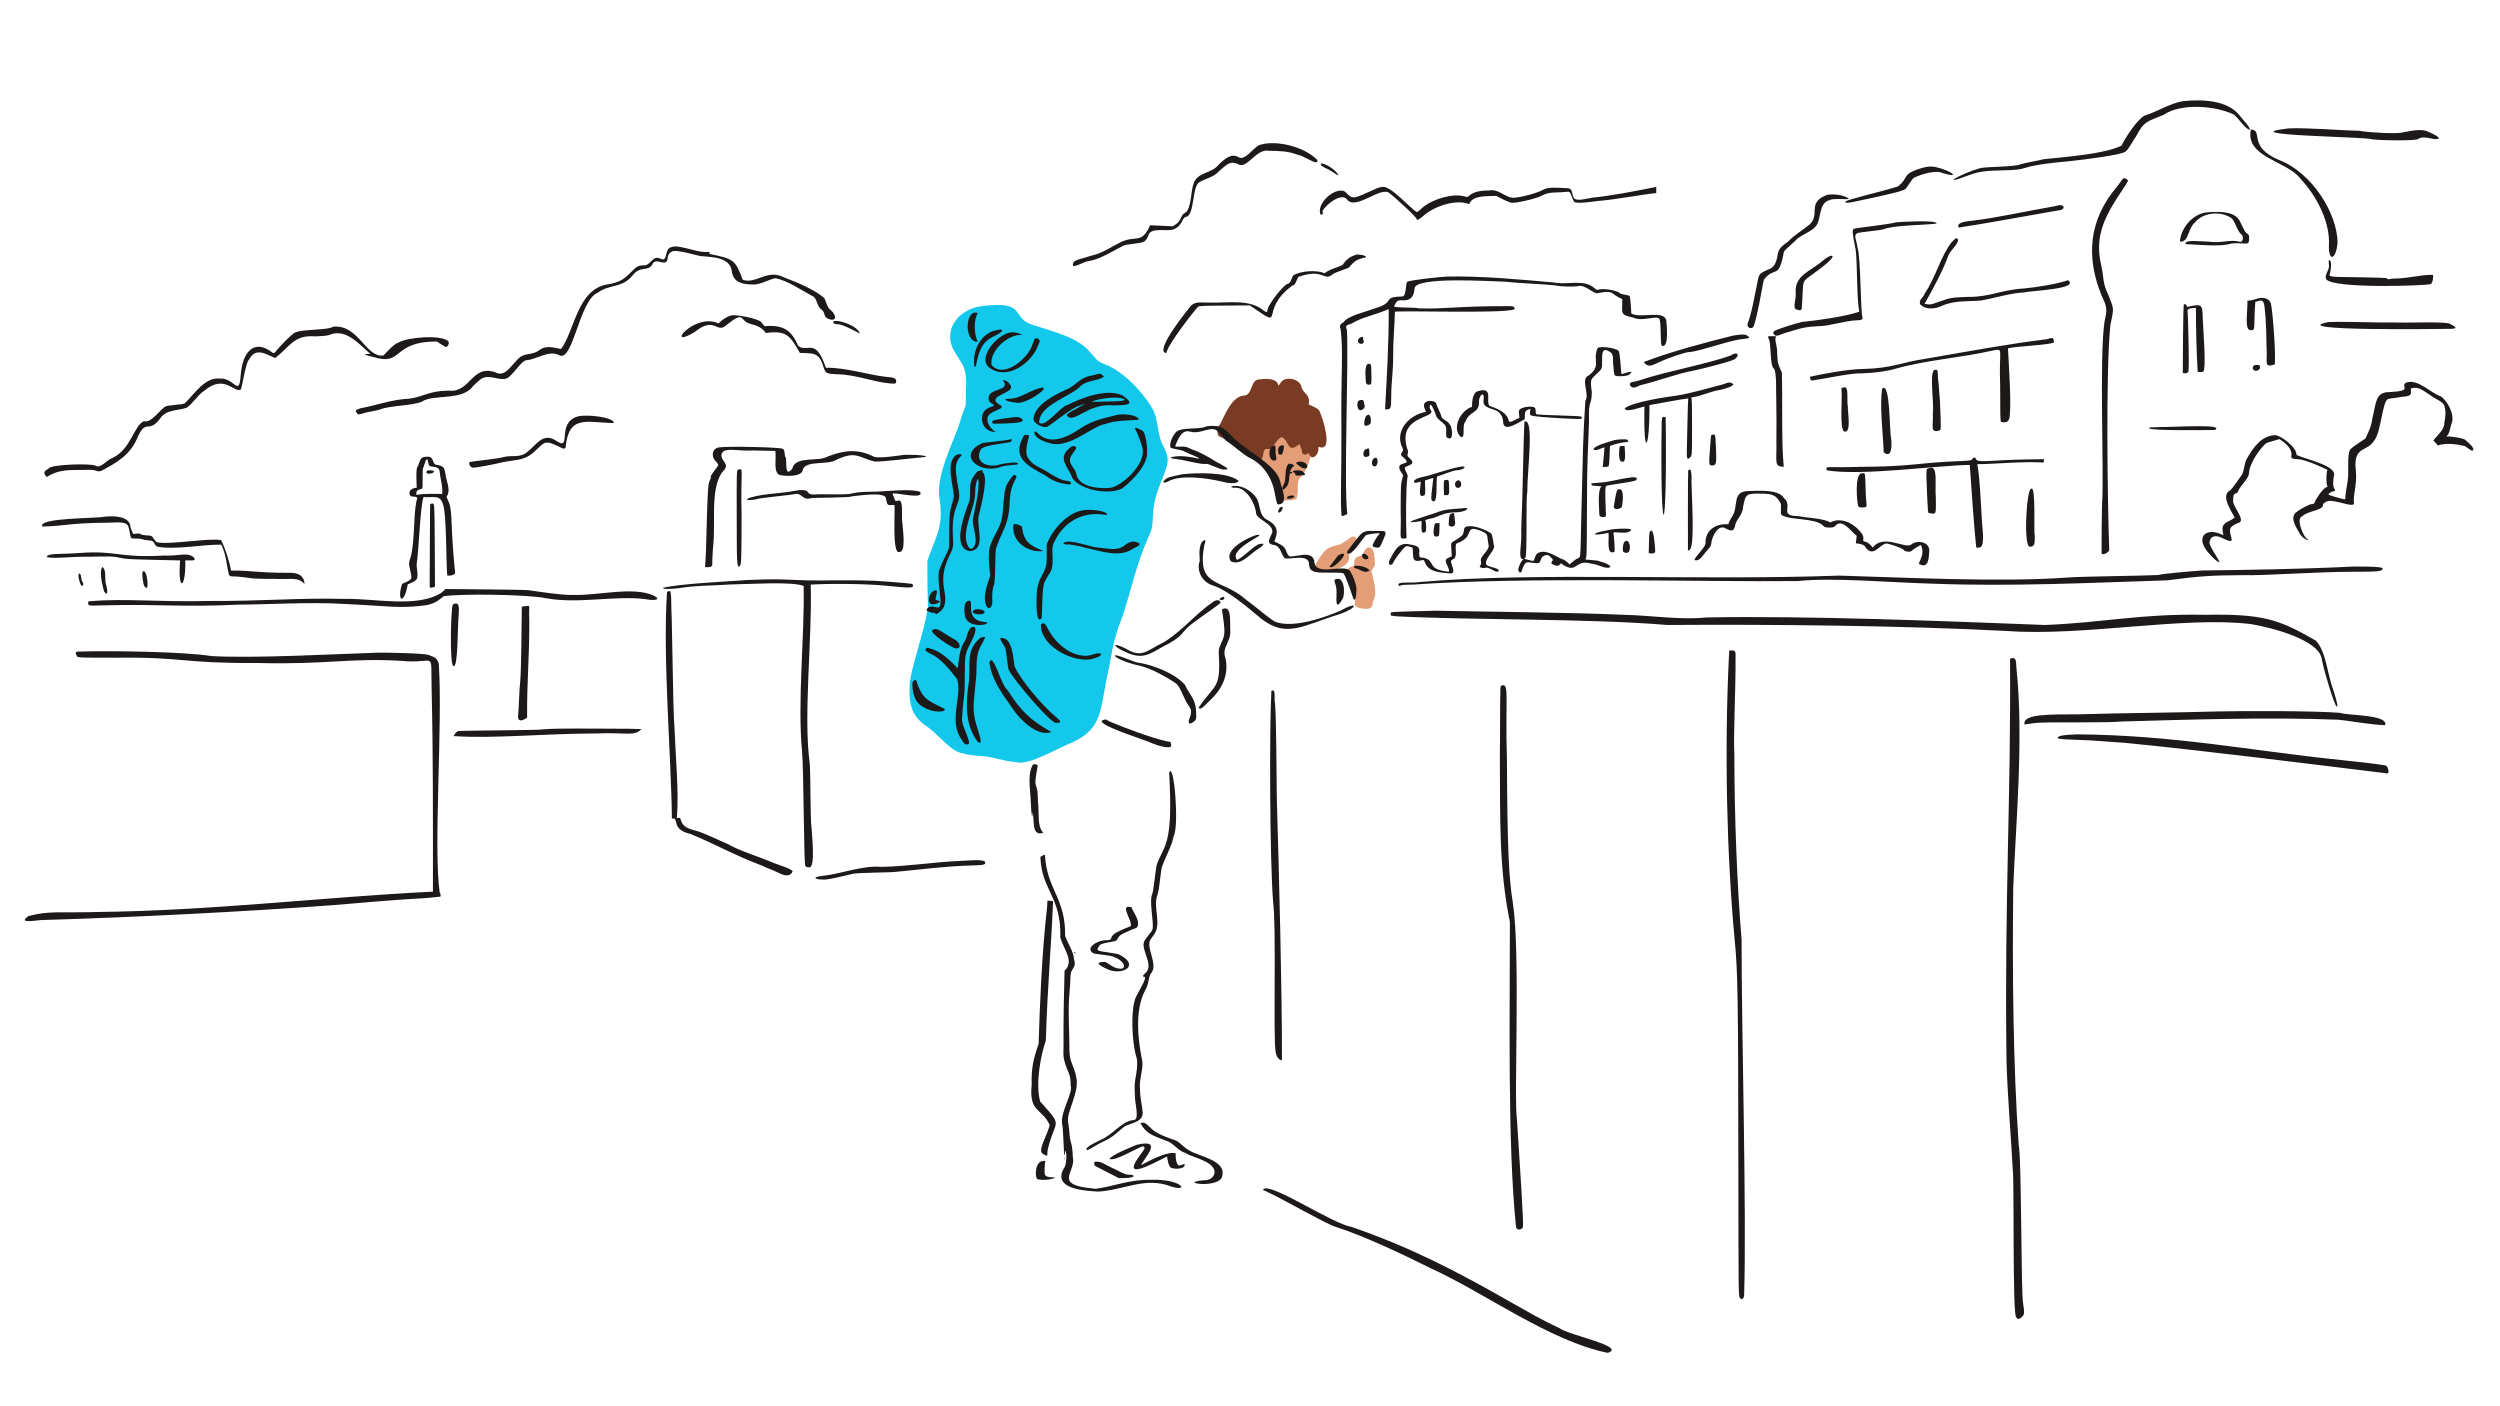 <svg fill="none" height="954" viewBox="0 0 1696 954" width="1696" xmlns="http://www.w3.org/2000/svg"><g clip-rule="evenodd" fill-rule="evenodd"><path d="m665.8 207.701c-16 2.1-26.8 16.8-18.2 30.9 5.6 9.6 8.6 10.5 7.7 26.6l-.2 10c-1.1 2.9-3.2 7.9-3.6 10.4-5.1 15.7-16.9 37-14.1 53 3 18.6-2.9 26.1-8.3 41.9 0 10.1.1 21.7.4 31.7-3 18.2-9.8 35.3-12.2 49.8-.9 12.7-.7 23.1 12 31.2 6.7 4.8 13.2 13.2 19.9 16.6 2.8 1.4 8.9 2.6 15 3 7.6 0 16.5 3.7 25.3 4.2 7.9 2.8 29.3-10.1 38.1-13.4 21.5-10 18.3-22.8 24.9-51.4 3-17 4.3-21.9 9.2-34.7 6-17.8 8.3-32.6 18.3-55.3 1.7-4 1.7-4.4 2.1-11.7.5-12.4 3.6-18.4 8.1-30.1 2.5-6.8 2.9-9.9-.6-17-4.4-7.2-3.6-16.6-6.7-24.1-6.4-12.4-20.6-27.3-33-32-6.4-2.5-5.8-3.5-10.4-8.4-8.3-10.2-25.2-13.9-37.9-18.2-16.9-4.5-3.5-17.2-35.8-13z" fill="#14c8eb"/><path d="m865.5 297.4c-7.1 7.2-6.3 2.8-12.4 6.8-8.1 7.3 13.4 16.6 14.7 29.8 1 4.7.7 5.8 6.7 5.4 5.1-.5 5-.4 5.6-3.2 1-4.5-.8-9.9 2.4-12.6 4.5-4.2 10.9-22.3 4.3-23.8-1.8-.6-2.7-.4-7.7 1.2-6.5 3.1-2.6-6.1-13.6-3.6zm49.5 68.1c-8.4 6.7-8.5 2.8-15.3 7.3-4.7 5-14.6 18.4.4 15 7.8-1.7 17-4.1 14.9-12.1-1.5-1.3 5-4.7 5-6.1 1.5-4.8-1.3-7.4-5-4.1zm11.7 6.7c-.8.6-1.3 1.6-1.5 2.8-.1 3-4.3 1.3-5.9 4.2-1.2 1.1.1 5.1-2 5.1-9.9 2.7 4.9 11.4 2 21.5-.3 4.9-.3 4.9.9 5.8 1.3 1 6.3 1.8 8.3 1.3 3.4-.8 2.1-3.6 3.6-6.2 2.2-5.1-.2-12.3-1.3-17.6-.7-1.5-.7-1.6.7-3.6 1.6-2.2 1.5-1.5.8-9-.3-3.8-2.8-6.5-5.6-4.3z" fill="#e39d77"/><path d="m854.2 257.4c-5.8 0-4.6 10.8-10.1 10.9-8.6.6-12.9 13-16.6 19.9-2.2 1.3-1.8 5.6-1 7.3.3.4 1.8 1.2 3.2 1.7 7 2.2 10.6 9.6 17.4 11.9.8.2 1.5.7 1.7 1.2.9 2 6.4 1.6 6.6 1.4 2.4-1.3.7-7.9 4.4-7.1 3.7 1.3 6.7-8.3 9.9-7.8 4.5 1.5 3.8 10.4 10.2 5.6 1.7-1.2 1.9-1.3 1.9-.6.1 1.3 1.5 2.5 1.4 4.1-.2 2.4 2.2 3.2 3.9 1.8.6-.6.7-.5 1 .5 2 4.6 6.5.4 6.3-3.7 0-1.5.1-1.6 1-1.1 9.2 2.5 1.9-20.1-.3-24.6-.5-1.6-5.2-3.5-7.2-4.4.9-7.2-3-6.5-4.9-11.4-.5-6.1-11.7-8.6-14.6-2.8-2.9 4.9 2.8-5.1-14.2-2.8z" fill="#7a3b24"/><g fill="#1e1919"><path d="m659.6 212.7c-5.3 4.3-3.8 19.8 3.7 19.1-2.5-5.1-3-14.5.1-19.5-1.3-.3-2.8-.5-3.8.4zm13.7 12c-9.3 3.7-13.7 14.7-12.3 23.8 1.4 1.2 1.1-1.6 1.9-4.3 2-8.3 4.3-12.4 10.8-15.8 7.4-3.3 9.2-6.6-.4-3.7zm7.6 2.5c-7.9 4.1-18.9 18.3-7.5 23.6 11.3 5.9 25-4.1 30-14.4 1.1-3.3 3.4-5.4.6-6.7-2.6-.9-2.1.7-3.5 3.7-2.5 9.3-19.5 24-27.8 14.2-1.6-9.7 11.6-21.3 20.9-20.4-4.1-2.1-8.2-2.6-12.7 0zm59.7 27.6c-7.3 1-9.9 5.7-15.7 8.8-9.6 4.2-22.8 10.9-23.8 20.4 0 3.5 6.3 6.4 9.3 5.6 5-3.1 16.6-13 21.8-14.3 5.1-2 4.9-1.7-.7 1.2-4.3 2.3-6.1 3.2-8 5 4.7 7.2 13.9-8.3 32-6.5 10.3-.1 14.9-.6 5.9-6.8-10.9-4.9-27.8 1.8-37.6 6.7-3.2.3-13 12.7-17 12.4-1.9-.1-1.9-.2-1.8-1.7 1.2-10.7 19-15.8 27.3-22.8 4-5 11.9-4 16.6-7.2-2.5-3.2-3.3-1.9-8.3-.8zm-60.3 3.1c6.1 8-10.3 4.8-9.6 12.6-.2 4 7 3.9 1.5 5.6-9.9 2.7-7 17.5 3.4 16.9-2.7-1.3-5.8-5-5.7-8.2-1.1-6.7 14.7-6.9 8.1-10.3-8.9-5.4 6.9-7.3 7.9-11.4.4-2.3-3.3-5.6-5.6-5.2zm18.4 7.9c-6.7 3.4-10.2 4.7-13.7 4.7-6.4 0-1.3 2.2 4 2.6 8.1 2.4 32.4-17.3 9.7-7.3zm63.3 4.7c2.2.9.6 1.5-4.2 1.7-12.4.4-17.7.5-17.1.2 3.7-1.7 16.3-3.8 21.3-1.9zm-3.4 10.8c-9.5 2.3-18 4-26 9.6-11 7.4-21.6 10.7-29.1 2.4-1.2-.7-1.4-.7-1.7-.2-.5 3.4 5.6 6.4 9.3 7.2 13.7 5.2 29.3-11.2 38.6-12.6 8.1-3 17.8-2.2 23.1-3.1-2.1-3.6-10.6-3.8-14.2-3.3zm-76.8 2.5c-6.9 1-8.1 1.3-8.7 2-.3 2.6 2.1 1.4 8.8 1.5 8.8-.3 12-.9 12-2.4-2.4-3-5.1-1.9-12.1-1.1zm88.1 6.7c1.3 2.7 4.8 10.4 5.4 14.7.9 10.8-13.7 23.6-21.1 25.6-7 1.1-23 .1-24.1-9.7-.4-2.4-4.5-6.2-4.2-8.6-1-3 5.7-8.3 3.9-9.3-1.4-1.1-2.8-.7-4.8 1.3-7.8 6.9.1 12.6 2.5 19.9 5.8 8.1 23.9 11.4 33.4 7.2 5.5-3.9 14.2-12.6 16.3-19.5 2.4-4.3.1-17.4-1.5-19.2-.5-.9-5.4-3.4-5.8-2.4zm-75.7 5.8c-8 14.4 3.1 19.8 14.9 26.2 5.9 4.4 9.7 5.3 15.9 6.2 2.6-.3 2.2-2.1-1.5-2.5-3.1-.4-6.1-1.8-11.9-5.4-5.9-4-10.3-4.4-13.8-9.6-3.3-3.9-.4-11.7.4-15.7-1-.3-3.3-1.3-4 .8zm-9.2 1.9c-.8.4-17.4 2.1-18.3 2.3-17.9 7.7-2.8 21.9 12.7 16.1 3.9-1.2 8.3-.9 11.2-1.6.7-2.2-7.7-.9-11.9 0-8.1 2.7-17.7-1.1-13.6-9.5.2-3.4 16.9-4.7 20.1-5.6 2-.8 1.2-2.6-.2-1.7zm177.6 5c-2.4 1.9-2 10.5 2.7 9.1 1.5-.6-.4-4.1.1-6.5 0-4.2-.4-4.3-2.8-2.6zm5.1 0c-.5.7-.7 1.8-.6 3.1.1 1.8.3 2 1.4 2.1 1.7 1.1 2.7-4.9 2.5-5.7-.5-1-2.5-.7-3.3.5zm-219.6 5.9c-6.3 5.6-1.5 19.9-1 27.3-.1 2.7-1.4 5.1-2.1 8.7-1.3 2.9-1 19.9-1.1 26.6-1.5 3.1-5.5 11.7-6.1 13.5-3.7 6.9 3.5 27.7-1.8 26.9-1.7-.3-4.9-1.4-6.4.3-1.1.9-1.2 1.3-.8 1.8.7.8 4.1 1.9 4.7 1.5.3-.2.7.1 1 .5.5.7.7.6 2.6-.8 5.2-3.5 4.5-9.8 3.4-15.6-1.5-8.5-.3-14.6 3.6-22.9 3.2-6.1 2.6-7.3 2.3-13.8-.3-10 .2-13.7 3.4-22.1 2-4.8.4-8.5-.4-13.9-1.2-8.1-1.9-13 2-17.2 3-2.4-2.1-2.1-3.3-.8zm231.9 4.3c-1.6 1.6.5 1.4 1.7 3 7.5 4.9 6.8-4.8-1.7-3zm-6.1 1.7c-2.8 2.6-.9 10.3-3.1 13.7-1.7 3-.9 4.8 1.2 2.2 3.8-2.7 1.8-10.5 3.7-9.9 1.2.6 1.2-1.4.2-1-.4.1-.7 0-.7-.3 0-.7 2-3.6 2.4-3.6 1.6-.6-3.5-2.6-3.7-1.1zm-211.2 5.1c-3.2 4-4.8 6.2-4.6 13.1 0 5.7-.1 5.8-2.2 11.2-3 8.6-9.3 27.4 2 29.4 12.2-1.1 3.4-17.9 6.5-25.7 1.5-6.4 6.1-24.2 2.4-27.8-.6 0-.6-.1-.1-.7 1-1.4-3.5-.3-4 .5zm214.7-.8c-1.1 1.4 1.2.7 1.3 2.2-.4 1.9 5.4.6 6.1.7.9-.1.7-.8-.7-2.1-.8-1.4-5.6-1.3-6.7-.8zm-191.8 5.3c-4.4 5.8-3.9 8.1-5.1 19.3-.5 14.4-5.1 15.5-8.8 26.4-1.4 3.8-.9 13.6.1 20-2 6.1-4.7 12.9-3.3 18.7 1.3 5.8 5.5 3.8 4.6-3.1 0-3.9.2-6 1-8.8 1.5-1.9.7-22.9 1.7-25.5 4.4-12.7 8.8-15.7 9.2-32.1.6-8 1.8-10.3 4.2-15.1.9-1.9-.1-2.1-1.3-2.4-.3.2-1.3 1.3-2.3 2.6zm-21.7 3c-.1 8-2.4 16.6-3.9 24.4-.5 5.1 3.7 14.2 1 18.2-1.1 2.3-2.5 2.6-3.9.9-6.1-9.8 4.6-26.3 4.5-37-.2-5 2.1-13.4 2.3-6.5zm210.1 8.9c-3.8 2.7 4.5 1.8 4 .1 0-.7-2.4-.8-4-.1zm-140.3 9.8c-10 1.9-19.9 13.1-23.6 22.9v7.6c.5 14.5-6.6 11.6-6.9 28.7 0 3.9-.4 18.4 3.4 13.8.6-4.9.2-21.9 2.2-24.8 3.4-7.5 5.9-5.6 5.2-18.3-.1-4.7-.4-6.1 2.1-10.3 6.7-12.9 19.3-18.8 32.3-16.9 2.4.3 2.9.3 2.7-.2-1.1-2.7-13.1-3.8-17.4-2.5zm-46.2 9.7c-1.4 11.6 10.1 19.2 20.4 17.7-8.8-3.6-13.5-5.9-14.6-16.6-.3-.3-5.2-2.9-5.8-1.1zm34.5 11.9c-2 .9 1.7 1.6 2.1 1.4.7-.4 9.2 1.1 12.6 2.3 9.6 1.9 21.9 6.7 31 1.1 2.8-1.9 6.4-2.4 5.1-4.3-3.2-1.4-5.2-1.9-9.4 1.1-5.2 4.8-12.5 2.2-18.5 1.9-5.7-.4-17.8-5.7-22.9-3.5zm186.1 8.6c-1.3 1-5.2 7-6.2 7.8 2.2 3.2 16.5-12.9 6.2-7.8zm16.1-.6c-.9 1.9 1.5 4.3 3.5 3.2 2.2-.9-2.2-4.9-3.5-3.2zm-5.4 8.2c-1.1 1.6 1.9 1.1 3.8 2.5 2.9 1.5 4.5 1.5 6.4.6-.1-2.3-8.1-4.4-10.2-3.1zm-285.6 16.9c-2.6.7-5.4 9-.1 8.9 1.5 0 4.5-1.2 4.5-1.9 0-.5-2.8-.9-2.9-1.3-.2-1.9 3-8.4-1.5-5.7zm23.1 6.8c-3.1 1.3-1.9 9.2-1.5 10.7 2.9 8.8 19.9 4.5 13.5 3.4-15.8-1.3-5.6-17.1-12-14.1zm4.5 5.9c-4.1 2.7 6.9 4.5 7.2 1.3-.3-1.6-5.5-2.4-7.2-1.3zm45.4 9.7c-.8 14 19.8 25.3 32.8 23.9 1.3-.1 9.8-2.2 7.6-4-3.3-1-7.5 2.5-12.4 1.3-8.6-.6-18.9-8.8-23.6-18.8-1.3-2.3-2.3-4-4.4-2.4zm-47.2 2c-3.2 2.6-2.1 5.8-4.9 10.1-3.3 5.3-3.6 12.4-4.4 17.8-4.2-4.5-11-11.4-18.2-13.3-2.6-1-3.2-.7-3.8 1 0 .3 1.8 1.6 4.1 2.7 6.8 3 13.3 11.6 17.5 16.9 3.7 11.5-6.1 28.4 3 40.9 1.8 3.5 3.3 4.3 5.2 2.7-.5-5.5-6.1-13.4-4.7-18.5.5-10.9 1.9-12.5 1.7-27.3.1-14.8.1-14.8 4.3-22.9 2.1-4.1 5.4-11.8.2-10.1zm-26.3 1.9c-3.6 1 13.7 12.9 16 12.5 4 0 2.3-4.2-.8-5.9-9-4.9-12.1-8.8-15.2-6.6zm32.5 5.2c-10.9 9-6.1 18-8.2 32.1-2 13.1-2 27.5 6.1 38.3 3 2.5 2.9.1-.1-9.3-4.2-12.2-2-18.9-1.1-31.3 1.4-9.2-1.1-17.1 4.4-25.8 1.8-4 3.9-5.4-1.1-4zm13.5.3c-.9.8 3.6 6.3 3.5 7.6.6 2 1.3 11.9 2.1 13.8 2.1 5.6 31.4 40.1 32.8 35.9 2.7.4 2.9-.6.5-2.7-12-10-25.2-26.6-29.3-35.3-.9-5.8-1.5-20.6-9.6-19.3zm-6.9 15.3c-.3.3-.6 1-.6 1.5 1.6 10.5 6.9 18.6 14 28.4 6 9.9 18.6 22.1 28 18.5-14-8.1-20.1-13.5-29.8-28.6-4.1-3-8.8-22.8-11.6-19.8zm-51.4 13.3c-2.1 1.1-1.3 2.8-1.3 5.8 1.1 7.6 3.6 11.8 12.6 14.7 1.9.8 10.7 1.5 9-1.2-12.3-5.9-15.2-7-19.3-19.6 0-.1-.4.1-1 .3z"/><path d="m1481.2 68.6c-8.8 1.3-18 7.3-26.5 9.9-5.2 3.1-12.4 14.2-15.5 20.3-11.3 5.7-37.7 7.601-52.6 9.2-3 .8-11.9 2.3-15.7 3.4-3.8 1.8-21.4 1.7-25.9 2.4-6.2.6-28.3 11.1-16.1 7.5 11.6-4.1 12.8-5.4 28.7-5.7 10.7-.3 12.1-.5 15.9-1.6 7.8-2.6 22.4-3.9 30-4.6 9.5-1 36.2-4.3 38.5-6.6 2.5-2 5.3-8.001 7.2-10.4 5.3-10.4 7.9-10 18.4-14.4 12.1-8.3 35.7-6.2 47.8-.3 2.4 1.6 9 11.2 10.9 10.2.2-1.9-5.3-7.1-7.1-9.8-8.4-10.2-25.2-10.8-38-9.5zm71.4 18.5c-40.6 4.7 52.2 5.7 56.1 7.3 2.1.8 31.4 1.4 31.9-.2 4.5-2.7 10.5 1.4 13.8-.2.5-.8-2-2.5-6.4-4.3-5.3-3-12.9-.7-18.9.3-4.6.8-21.9 0-28.6-1.3-13.1-.2-34.9-2.2-47.9-1.6zm-25.6.7c-4.1 19 24.6 21.3 33.6 33.401 10 10.6 19.5 27.5 19.4 43.2-.8 14.5 4.9 11.7 5.8.2-.2-20.1-17.5-47.4-39.3-55.9-22.2-9.2-10.6-20.201-19.5-20.901zm-671.2 10.2c-4.7.3-11 12.001-15.8 8.501-3.7-2-7.1-.7-13 4.9-5.3 6.9-14.5 4.9-17.3 13.2-1.8 4.4-1.5 17.3-5.6 19.7-3.9 1.7-1.5 5.6-8.6 9.2-3.8-.2-11.5-.5-15.3-.7-5.7 13.3-9.8 6.4-20.1 11.6-6.2 3-12.1 7.4-19.6 9-7.7 2.6-13.3 2.8-12.6 6.6.4 2 8.2-2.9 10.8-2.9 7.2-1 17.2-7.3 23.3-10.4 1.5-1.2 14-1.5 14.7-3.2.7-.6 1.7-2.1 2.3-3.4.9-6.7 14.3-2.4 17.7-4.8 5.6-2.3 5.3-8.3 8.2-8.2 5.5-1.8 3.8-19.6 8.4-23.3 4.3-2.7 10-3.4 13.7-7.7 5.7-5 7.9-7.1 12.8-4.8 6.2 4.1 12.2-10.9 21.3-9 6.4.1 12.4.1 19 2.6 5.1 1.1 10 5.3 13 5.2.9-.3.9-2 .1-2-8.5-8.501-26.6-13.001-37.4-10.101zm40.5 13.001c-.8.8.1 1.7 3.3 3.2 2.7 1 6.7 4.2 8.4 4.9-.7-3.2-9.4-8.8-11.7-8.1zm407.8 2.9c-14.4 4.1-8.8 6.6-16.6 12.6-9.3 3.1-36.1 9.2-35.5 10.3-.6.9 1.5 1 5.3.2 26.8-5.7 32.8-7.2 35.2-8.7 1.3-.9 4.4-6.9 6-7.7 4.7-2.4 14.9-5.5 19.6-3.1 11.6 3.4 6.5-.8-1.6-3.3-4.9-1.5-7.9-1.6-12.4-.3zm131.9 12.9c-18.9 22.4-21.1 47.2-10.2 73.9 3.6 7.4 3.8 9.3 2 16.9-3.9 24.4-.2 103.8-1.8 124.9-.1 1.3-.4 30.2-.3 32.7 0 2.1 5.3-.4 5.2-2.3-1.1-30.3-2.5-120.9.8-152.5 2.7-12.5 2.2-10.7-1.3-20.1-4.4-9-2.9-11.8-5.1-21.1-3.8-17 1-29.4 11-45 5.2-7.7 7.4-11.2 7.4-11.8-3.7-3.4-3.4-.7-7.7 4.4zm-499 .2c-1.6-.7-16.9 8.1-19.1 6.8-2.6-.1-4.3-3.2-6.2-4.2-7.1-2.2-18.4 8.6-16 15.5.3 1.7 2.8-.8 1.6-1-1.8-1.5 11.8-14.5 16.4-8.9 6 8.2 23.5-9.8 29.2-3.9 3.2 2.3 18.8 16.6 18.1 17.3 0 1.1 1.6.4 4.1-1.7 7.9-7.4 23-11.7 31-8.6.6.2.9 0 1.1-.9 2.7-4.8 11.8-4.3 17.9-4.5 2.7 1.4 9.3 5 11.1 4.7 2.6 0 10.4-1.6 15.1-3.1 5.9-1.7 6.4-3.7 13.4-3.9 13.3-.2 8.6-2.8 13.1 6.2 1 1.7 13.1 0 15.5-.4 11.3-.7 33.1-4.9 40.3-5.4 0-1 0-3.1 0-4.2-15.4 3.1-31.1 6.1-42.6 7.2-4 .5-10.6 2.7-13 .7-2.7-3.8.2-7.4-6.6-7.1-4.3-.2-11.4-.9-14.7 1.2-3.9 2.3-15.9 5.4-20.7 5.4-5.5-.8-9.7-6.2-15.7-5-5.3 0-10.6.7-13.8 3.7-.9.9-1.1.9-3.1.3-8.1-2.2-20.6 1.9-26.8 6.4-1.4.8-4.1 4-5.4 4.2-4-1.7-18.7-19.4-24.2-16.8zm301.5 5.6c-12.6 5.2-3.4 13-11 19.8-5.3 4.3-10.2 7-14.7 11.7-5.5 3.8-6.5 5.3-7.2 10.8-.9 3.5-2 6.8-6.2 8-7.7 3.5-5.6 2.6-8.7 16.1-1.6 8.5-3.1 15-4.6 19.2-2 3.6 1.2 5.3 3.1 3.9 1.2-1.5 3.3-10.3 6.1-25.8.5-3 1.2-6 1.4-6.7 7.6-9.5 9.9.7 13.5-18.8.7-1.6 7.8-7.1 8.7-8.5 2.9-2.8 10.6-5.5 12.9-8.8 4-4.1 1.5-16.1 9.7-17.8 1.3-1.2 11.5-.4 12.7-.6-1.3-2.7-12.4-4.2-15.7-2.5zm156 7.2c-16.9 2.9-41.9 8.3-55.5 9.8-4.7.6-12 1-10.3 4.8 17.5-2.6 43.7-7.5 63.8-11 2.5-.4 5.1-.8 5.8-1 3.5-1.7 1-4.5-3.8-2.6zm102.4 4.3c-9.1 1-17 10.1-18 19-.3.7 0 .8 1.3.8 4.8-1 4.3-9.3 8.7-12.8 5.3-6.8 16.5-8 23.6-3.9 3.5 1.1 4.4 8.2 7.7 11.6 2.2 1 1.7 6.3-1.1 5.1-6.7-1.6-11.8 1.3-21.2 0-8.8-.3-16-1.2-15.2 1.7 6.8.3 21.8 1.7 28.6.2 3-.8 4.5-.9 8.4-.7 5.4 0 5.9 1.1 6.1-3.3 0-2.2-.1-2.5-1.6-3.6-2.1-1.2-4.1-8.4-6-10-3.9-5.2-15.3-4.7-21.3-4.1zm-210.4 6.7c-5.7 1.6-27.6 3.8-28.8 4.4-1.3.7-1.2 2.3 1.2 14.4 1.2 9.7.6 32.1 2.4 41.9-9.5 3.2-27.7 5.8-38.7 6.9-4.8 1-17.6 5.2-18.8 6.1-.9.8-1 1-.5 2.1 1.8 2.8 4.5-.2 10.5-1.5 8.6-2.8 11.8-3.4 20.9-3.9 5.1.2 16.6-3.501 24.7-3.901 3.5 0 4.4-.499 4.1-2.099-1.4-3.7-1.1-41.3-3.4-47.4-.5-5-3.1-8.3.1-9.7 2.3-.7 15-1.8 17.4-2.5 6.9-2.9 28.6-2.9 36.1-3.9.9-2.8-26.4-1-27.2-.9zm37.5 13.5c-7.4 9.4-10.8 23.8-18.2 34.7-1.5 3.8-4.2 4.2-3.2 7.4 3.1 3.5 9.1 3.7 14.8 1.1 8.1-3.8 18-2.9 26.4-3.6 8.7-1.5 20.5-5.2 29.3-5.5 4-1.2 38.1-2.2 29.9-8.3-7.5 2.5-19.7 4.6-29.8 5.6-15.4.8-23.2 5.9-38.1 5.7-10.3.5-11.1.2-19.7 3.3-6.2 2.3-5.9 2-9.8 1.4 5.5-9.5 13-23.7 15.9-32.1 1.4-4.2 6.5-7.6 6.9-11.2-.9-2.6-2.4-.4-4.4 1.5zm-868.3 3.3c-5.5 1-2.2 10.3-7.5 8-5.4-3.1-7 5-11.5 4.4-4.1 0-5.1 1.2-8.6 4.6-5.1 5.3-8.5 7.1-15.7 8.3-20.8 3-22.6 31.699-31.8 43.899-4.6-.9-10-2.899-14.8.801-4.8 3.4-8.1 1.7-12.7 4.4-5.9 4.7-10.1 14.5-17 10.6-16.2-5.7-16.9 14.2-31.8 12.4-13.8.2-16.7 4.2-26.9 5.5-9.3.4-18.7 3.2-26 5-3 .9-11.8 1.7-9.7 4.1 1.2 2.2 1.7 1.6 4.4.9 3.5-1.2 8-1.501 11.7-2.701 7-2.8 21.4-2.399 28.4-5.299 7.5-5.3 27.8-.301 34.8-10.701 2.3-2.3 5-4.599 6-5.099 4.9-2.7 11.8 1.5 16.1.2 3.9-.7 10.1-11.8 13.8-12.5 7.5-.5 15.5-7.4 23-3.2 9 3.4 13.4-37.9 25.6-42.6 7.7-5.9 16.5-3 23.5-11.6 5.3-7 10.5-2.5 13.5-7.5 2.1-5.6 9.4 2.1 10.3-3.6 0-2.2 1-4.1 2.5-4.9 2.4-2.9 20.7 3.7 21.5 2.8 5.6.8 18.7.3 19.7 10.5 1.1 7.2 6.9 8.6 13.8 8.7 5.1.6 13.4-4.4 15.9-4.2 7.9 1.4 18 8.4 25.2 12.2 2.7.9 2.9 7.099 5.7 8.799 3 2.2 1.4 4.701 4.2 6.201 6.3 3 6.7-1.901 2.2-5.701-2.3-1.5-3.2-6.099-4.3-8.099-6.2-5.4-16.9-10.1-27.3-14-11.5-6-18.9 4.8-28 1.6-5-13-5.7-14.2-22-17.4-2.5-.4 2.9-1.6-4-1.5-5.4.2-18-5.2-22.2-3.3zm463.8 5.4c-4.4 1.2-6.9 4.1-8.8 6.8-2.5 1.3-10 3.4-12.1 5.6-6-2.7-17.2-1.3-21.3 1.5-1 1.3-1.6 5.4-3.8 5.7-2.6.6-13.7 14.1-13.8 18.5 0 .9 0 .9-2-.1-9.8-8.4-24.4-5.4-36.5-5.7-5.6.1-9.6-1.1-13.1 1.9-.5.7-25.6 31-17.1 32.3.2 0 .6-.7.7-1.5 2.8-7.2 18.9-27.8 21.1-29.9.9-.6 3.8-.701 18.1-.801l17-.099c25.8 17.7 4.9 4 28.9-13.5 1.6.3 2.9-3.6 3.9-5.8 16.8-6.1 17.5 2.9 22.8-1.4 2.6-2.3 12-4.3 12.1-5.6 2.7-3.1 4.1-4.2 6.5-5.1 1.4-.6 3.1-1 3.8-1 3.5-1-5.3-2.9-6.4-1.8zm317.3 3.7c-9 7.7-19.6 10-18.6 22.4.3 4.9-2.4 10 .6 10.9 2 .6 3.7 1.1 3.6-1.8.1-3.6.5-7 .6-11.4.3-5.5.4-6.1 4.5-9.2 8-5.7 11.9-8.8 13.9-10.9 4.2-4.3.5-4.3-4.6 0zm343.1-.2c-.1.1-.2 1.4 0 2.9.9 3.6-3.6 7.2-1.7 10.2 5.4 6.2 64.2 4.4 70.6 3.2 1.6-.6 2.1-5 1.7-6.3-7.3-.4-15.5 2.3-26.1 2.5-3.2-.1-3.9 1.1-5 0 1.6-1.1-36.5-.8-37.2-1.4-1.3-.6-2.5 0-1.5-2.4.4-1.5 1.7-9-.8-8.7zm-597.4 11.1c-6.5.2-25.3 2.5-27.5 3.4-1.8.5-.6 9.3-3.4 10.1-14.5.3-4.7 3.7-17.9 7.8-7 2.6-19.7 5.4-22.3 9.8-1.9.9-3.1 2.1-1.9 4.7 1.9 15.3.1 31.1.5 66.5.2 32.9-.9 49.2.1 60 .5.7 3-.8 3.9-1.2-2.5-21 1.1-104.6-.3-125-1.9-3.8 1.8-3.2 3.4-4.3 7.6-4.5 13.3-4.8 25-9.7.1 24.3-1.4 47.6-2.5 68 4.1.1 4.1-.001 4.2-8.901 0-9.9 1.4-16.799 1.3-27.299-.1-9.3 1-21.6 1.2-29.9-1.7-1.3 87 1.8 81.1-2.6-.6-1.3-.7-1.3-4.1-1.3-32.3-.2-43.2 2.1-60.8 1.5-2.4-.8-15.2-.3-16.7-1.2-.1-.3.4-1.4 1.1-2.4 1.3-1.8 1.4-1.9 4.2-1.9 5.7.6 8.2-2.5 8.5-7.9 0-8.4 51.5-4.9 61.3-4.7 9.6 1.1 24.4 1.5 34.1 2.5 2.5.8 12.7 1.1 15.6.5 4.9-1.4 10.6 6 13.8 4.7 11.1-2.1 7.4.4 16.1 4.1.4 9.5-2.5 10.4 7.6 12.6 5.9 3 16.7-2 17.7 1 .4.9.7 3.9.8 9.6.2 7.8.3 8.4 1.1 8.6 4.8 1 2.8-14.9 2.7-17.2-1.4-7.5-17.2-1.2-23.7-4.8-.2-2.4-.6-11-1.2-11.9-.7-.7-5.8-1-6.4-1.8-2.2-2-10.8-3.5-14.3-2.6-1.5.4-1.8.3-2.5-.4-7.5-7.1-18.2-2.5-27.6-4.3-22.5-2-48.8-4.5-72.2-4.1zm548.2 15.2c-1.9.7-4.2 1.1-6.1 1.3.5 4.4-2.2 19.6 1.8 19.8 2.6.5 3-.1 3-5.8 0-4.4.3-9.2.6-13.3 2.1-.4 4.5-2.1 5.6.5 1 1.9 1.9 14.999 2 29.999.9 10.1-2.4 14.5 5.5 12 1.1-4.3-1.3-37.199-2.6-41.699-1.6-3.8-6.3-4.2-9.8-2.8zm-49.1 3.7c-.7-.1-.7 38.7-.8 46.5 2.1.6 4.2.399 3.9-2.701.5-1.7-.3-37.599-.7-39.599-.1-1.6 4.5-1.9 5.7-1.8 0 13.5.4 30.399 1.2 43.399 1.1.1 3 .301 3.8-.199 2.3-2.3-.4-32.6-.4-36.9-.1-8.4-.9-9-8.2-7.5-2.2.6-2.4.6-2.6-.2-.3-1-1.2-1.4-1.9-1zm-985.8 7.6c-3.5 1-5.9 3-8.4 5.3-16.4-7.7-37.1 18.399-16.2 5.899 14.2-11.6 14.7 2.101 22.1-5.199 12.2-9.6 8.3-2.5 15.2-.6 4.9 1.5 8 2.2 11 6.4 14.4-1.9 16.5 2 23.1 13.5 8 .6 12.8-1.201 15.8 8.899 1.7 5.1 1.8 5.201 9.3 5.601 12.5.1 25 5.3 35.9 6.2 3.6.3 3.8.3 4.3-.7.6-2.9-1.8-3.4-6.4-3.7-11.2-1.1-28.5-6.6-41.2-6.2-7.2-21-11.8-10.001-18.7-14.701-4.8-11-10.3-14.6-22.9-13.5l-1.8-2.099c-1.1-3.4-20.6-6.3-21.1-5.1zm69.5 4c-.5.9 1 1.9 2.8 1.9 2-.6 12 4.399 15.1 6.299-.7-5-14.9-9.999-17.9-8.199zm1014 .4c-29.8 6.3 78.7 4.6 81.8 4.6 6.2.1 5.6-1 1.6-3-.5-2.3-30.4-1.001-32.1-1.301-23.8.2-36.6-.799-51.3-.299zm-1353.2 3.1c-4.4 2.9-24 1.2-27.3 4.9-1.7 1.1-8.3 7.699-11.2 11.299-1.6 2-1.7 2.001-2.8 1.401-12.5-9.8-20.4-.2-21.5 15.2-1.2 15.6-4.1 1.699-14.3 2.399-10.2-.9-17 10.401-23.7 16.901-1.6.8-11.6 1.099-13.1 2.099-3.6 1.9-9.6 11.501-14.5 9.901-6.8 2.6-8.8 19.2-21.5 25-3.7 1.2-8 7.5-11.4 5.2-2.5-1.6-31.4-1-31.9 2.1-4 2-3.2 3.4-1.2 5.6 8.2-5.2 14.7-4.701 25.1-4.801 10.2-.6 7.8 1.701 11.8.701 9.6-5.1 19.2-10.3 24.2-21.6 6.3-15 7.5-3 15.8-13.9 3.9-6.2 12.1-5.4 17.9-7.3 4.6-3.2 7.8-9 12.2-11.7 13.8-11.7 20.7 2.4 24.8-.9 1.1-3.7 3.3-18.2 5.4-20.1 4.5-8.6 11.2-3.9 17.7-1.1 10-7.5 12.7-15.9 27.1-14.7 7.3-.3 8.8-.501 10.8-1.401 10.3-3.5 18.7 6.101 26.7 13.301-7.9 0-.9 1.3 2.1 2.1 20.5 6.4 12.2-10.6 43-10.5 1.4.9 5.7 3.8 6.6 3.7 1.1-.6 2.5-3.2.8-4.2-5-4.1-26.9-2.6-33.4 1.2-3.1 1-7.4 5.9-10.2 8.8-12.2 1.4-16.7-21.1-34-19.6zm949.5 6.1c-17.1 4.2-42.4 10.9-60.5 17.9 2.8 3.2 3.8 3.299 10.3.199 7-3.3 18.2-7 20.8-7 6.3-.2 27.9-8.199 35.6-8.699 5.4-.7 5.4-.7 4.1-2-1.4-1.4-4.1-1.5-10.3-.4zm24.8.4c-1.8.2-.8.499-.3 2.199 1.3 2.2.8 18.001 3 19.401 2.5 1.5 1.6 18 1.9 20.4.2 9.6.2 22.9.1 29.4.3 14.5-1.8 16.9 5 17.2-1.7-16.9-.7-44.9-1.3-64-2.2-5-2.9-5.4-3.2-13.1.3-4.6-2.1-9.601-.8-10.801 1.5-1-4.2-.699-4.4-.699zm-278.4 1.4c-3.2 3.8 4.6 5.6 2.9 1.1-.2-.7-.3-1.4-.2-1.6.6-.8-1.9-.4-2.7.5zm466.7.6c-27.4 3.4-50.6 7.799-81.9 13.199-16.7 2.4-22.8 6.5-42.4 7-11.1.1-28.6 3.501-36.5 5.301.1.8 0 2.8 1.8 2.5 8.9-1.3 26.7-5.201 33.3-4.801 9.8-.4 17.1-1.399 23.1-3.199 20.5-5.8 43.6-7.3 65.4-12.2 8.3-1.6 4.4-2 5.4 23.7 0 19.6.1 24.2.6 24.6 4.1 1 6.1-.3 6-6 .9-7-.7-32.901-1.3-43.901 6.3-1.5 28.3-2.2 31.2-4-.1-3.7-1.1-3.299-4.7-2.199zm-304.8 6c-4.1 8.4 3.5 12.5-7.6 19.6-3.1 3.9 2 11.8-.8 16.2-1.8 28.2-1.5 31.8-2.7 76.1-.2 14.3-.6 27-.8 28.2-.3 1.9-.5 2.299-1.6 2.599-1.3.3-4.2 2.901-5.6 4.101-1.4-1.4-3.3-3.301-5.2-3.601-4.8-2.1-12.2-7.799-17.3-3.299-2.8 5.5-.1 5.1-7.1 3.4-1.2-.3-1.2-.4-.5-.9 1.6-.8.3-40.5 1.4-44.4 0-16.1 4.9-50.3-1.9-48.2-.6 8.2-1.3 50.9-1.7 59.2-.1.2-.3 6.9-.5 15 .6 9.3-2.4 18.899 1 19.199.7-.3.7-.2 0 .5-1 1-2.4 3.7-2.8 5.5-.8 1.6 1 4.501 2 2.401 2.9-8.9 3.6-5.7 11.1-5.6 1.9 0 2-3.7 3.2-4.5 1.8-1.2 3.7-1.8 5.6.5 2.6 2.2.7 2.1.3 3.8.2 1.1 4.8 3 5.9 1 .6-.9.6-.9 2 .2 10 6.4 7.9-4 19.3-.7 3.4.2 7.7 2.7 10.8 2.8 5-.2 0-3.1-5-4.3-1.9-1.3-11-.7-9.8-1.8.8-.6.9-2.301 1-34.801 0-34.4.7-35.199 1.4-58.699-.5-15.1 1.8-9.9 1.9-19.5-1.5-10.8-.5-8.1 5.9-15.1 2.9-2.3-1.9-17.4 5.8-12.6 4 1.9 2.1 5.9 3 10.6.2 4 .5 5.3 1.1 5.7.8 1 8.9.5 9.6-.6 4.7-4-3.8-.501-5.2-.301-.1-.1-.3-1.399-.4-2.899-.2-2.3-.7-11-1.6-12.9-2.5-2.2-13-3.3-14.2-1.9zm90.6 4.9c-14.6 5.6-44.5 11-61.9 16.9-4.2 1.6-7.3.599-6.9 3.399 2.6 3.7 5 .1 9.3-.5 9.9-2.5 25.4-7.999 33.2-9.199 8.7-1.8 24.9-6.2 27.5-7.4 4.6-1.9 4-6.6-1.2-3.2zm-246.6 5.9c-2.6 1.7-1.3 10.299-1.3 12.399.3 1.5 1.3 2.001 2.9 1.601.8-.2.9-.601.9-5.101-.4-6.6.7-9.699-2.5-8.899zm601.3.899c-2.3 1.9 0 5.001 2.8 3.301.9-.5 1.2-1 1.2-2 .5-2.2-3-1.401-4-1.301zm-217 3.201c-3.5 2.6.1 22.9-1 29.5.6 7.7-2.3 13.8 4.6 11.5.9-.5.9-.8.7-9.1-.3-9.4-.4-11.2-1.4-23.2-1.1-5.7.7-9.8-2.9-8.7zm320.3 8.5c-5.1 2.7 5.8 5.6-11.6 6.5-9.7-.1-8.9 7.8-11.5 17.9-.8 5.7-2.5 8.9-4.7 13.6-2.3 1.5-9.1 6-10 7.1-1.4 1.7-1.7 4.099-1.7 12.199.4 9.4-1.2 12.601-1.9 19.901 0 2.2 0 2.2-1.3 1.9-4-.9-10.2-2.8-10.2-3.1 0-.7 2.4-2.201 3.5-2.201 1.2 0 1.4-.7.4-2-.8-1.1-.9-4.499-.2-8.299 2.6-6.8-17.6-11-25.3-14.3.1-5.4-10.9-13.5-14.7-13.5-9.3.6-14.4 7.9-19.3 16.4-1.4 2.7-1.6 7.599-2.9 10.199-1.6 2.2-6.2 8.901-7.8 10.601-7.3 3.5.2 13.6 2.7 18.8-5.4 3.9-10 2.9-7.6 11.9-12.2-6.2-20.1 1.6-9.2 13 2.8 3.3 5.9 5.799 6.5 5.199-1-2.7-7.9-12.199-6.7-13.699.5-4.2 4.4-4.8 8.8-2.5 12.5 6.3 1.2-4.5 6.6-8.2.9-.7 2.5-1.6 3.6-2 6.9-1.2-4.3-11.7-3-16-.1-2.9.5-4 2.1-4.3.6-.1 1.1-.8 1.5-1.9 1.6-3.6 6.8-8.001 7.1-11.401.2-6.9 7.2-16.699 11.6-20.599.8-.5 7.2-2.2 9.1-2.8 3.8 2.5 8.8 6.3 8.1 11.5-.7 1.8 1.6 2 4.1 2.1 4.8 0 15.9 5.1 20.3 7.2-.9 2.8-.9 8.9-.1 11 .3.6.2.8-.6.8-2.7 1.1-7.5 8.7-7.9 10.2 0 .8-.9 1.3-2.2 1.3-1.2 0-7 3-9.5 4.9-6.1 3.7-.7 10.999 1.7 15.399 1.5 2.3 3.8 4 5.3 4 .7 0 .6-.199-.4-.699-1.9-.3-8.1-13.601-3.5-15.301 4.2-3.9 14.1-3.999 14.2-7.599 0-.8.4-1.3 1.7-2 4-3.7 21.5 5.7 19.2-.2-.1-6.8 2.3-12.2 1.4-21.4-2-16.9 7.7-12.2 12.4-20.2 4.6-4.8 5.6-27.101 9.4-28.101.5-.3 3.5-.799 6.6-1.099 4.4-1.1 9.6 0 9-4.1-.2-1.8-.1-2.101.7-2.301 4.9-1 7.3 1.601 12.3 4.701 4.1 3.1 7.1 3.6 9.4 6.6 1.7 4.7.9 8.5.2 12.3.3 4.5-5 8.599-7.4 11.899.8.9 2.4 2.601 3.1 3.401 5-1.9 12.8-.9 17.7.3.7-.3 5.4 4.2 5.9 3.1 2-1.6-4-6.2-5.5-7.5-2.2-1-9.2-2.2-12.4-2 2.5-2 2.5-6.401 3.6-8.801 2.2-5.8-2.4-14.799-7.3-18.399-7-2.2-15.4-12-23.4-9.4zm-463.1 1.1c-9.6 2.5-21.7 6.099-31.5 7.699-8.7 1.2-29.9 4.301-35.7 8.701.6 3.4 11.4-1.001 13.4-1.201-.8 35.5 3.5 30.1 3.4-1 7.5-1.2 20.6-3.9 26.3-4.5-.4 3.1-.7 29.4-.9 33-.1 6.9-.4 9.801 2.5 6.701.9-1.2 1-1.7 1-20.6 0-15.1-.1-19.501-.6-19.601-.3-.1.6-.3 2-.5 3.2-.3 13.4-4.299 16.6-4.599 2.1-.2 9.9-2.4 10-4-1.8-1.7-3.5-1.4-6.5-.1zm81 2.4-1.2.299c.8 6.7-1.4 27.201 1.8 29.401 5.3 1.8 2.3-13.6 2.6-16.8-1-3.4 1.2-15.3-3.2-12.9zm26.6.4c-2.2 9.4.6 32.999.9 43.399 5.4 4.5 5.6-3.999 5.1-8.799-1.4-6.5-.5-38.2-6-34.6zm-274.5 2c-3.4 1.1-3.9 6.6-3.9 10.6-7.6 2.3-13.8 14.1-7.9 20.2 4.1 2.1.6-7.801 3.6-10.401 2.3-6.7 9.4-5.699 9-12.699-.4-4.1 3.8-9 3.2-2-1.3 6.9 8 5.399 10.9 9.199 1.6 1.7 2.4 4.101 2.4 6.801 1.1 6.3 10.9-1 14.5-2.6.5-4.4-.7-6.1 4-7.1-.1 1.5-1.2 4.2.7 4.5 1.4.6 9.4 1.299 21.1 1.899 11.4.6 13.1.601 13.1-.199 0-.4-.3-.8-.6-1-.3-.5-26.9-1.001-27.3-1.301-.5-.1-1.5-.199-2.2-.199-2.1.6-.7-4-2-4.6-1.5-1.2-9.1-.7-10.6 1.9-.3.9.1 3.7.3 5-14.3 7.2 1.1-1-20.2-8-3.1-2.8 3.1-13.5-8.1-10zm-80.8 6.399c-2 1.9-.6 9.201 3.4 5.401 1.4-1.5.4-2.3.2-4.2-.1-2.4-2.3-1.701-3.6-1.201zm45.8.901c-3 1.4-.7 4.9-.2 6.7-11.5 2.1-21.6 13-15.8 24.7 1.6 3.3-3.8 3 1 6.6 7 6.3-9.4.399-.6 11.599-1.9 7.6-1.5 5.301-1.7 24.401.7 18.2-2.1 19.6 4 18.4-.5-11.3-.5-33.6.6-41.2 1.1-2-3-5.801-1.4-7.101 3.1-1.6 7.2-1.9 2.9-6-3-2.1-.4-3.099-1.2-5.099-8.6-24.2 20-21.6 15.5-27.6-.8-1.4-.9-1.9-.5-2.9.5-3.3 4.4 7.1 4.2 7 1 2.8 6.5 5.3 6.5 7.4 1 1.5-.8 7.4 1.5 7.5 4.1 2.5 2.9-7.8 1.3-9-1.7-3.1-4.9-2.9-5.8-5.7-.1-1.3-3.3-7.4-3.4-8.5-.2-1.9-5.5-2.6-6.9-1.2zm-40.3 9.2c-.9.5-1.7 3.099-1.7 5.399-.3 3.1 4.2.801 4.4-.299.2-1.4.3-7.4-2.7-5.1zm-535.1.6c-15.1 4.2-3.8 23.8-14.5 16.7-9.3-6.4-13.6 2.7-19.9 7.4-4.6 4.1-10.3 2.2-15.3 3.3-4.6 1.4-18.6 2.6-23.7 3.5-1.2 1 .5 3.999 2.3 3.899 2 0 14.5-2.299 19.9-3.699 10.4-2.1 15.5-.7 23.6-9.1 5.2-4.8 5.7-5.601 13.2-2.201 3.3 1.3 4.4 2.9 6 1.5 2-23 14.5-16.999 32.8-16.799-.2-4.2-18.8-6-24.4-4.5zm735.2 3.6c-1.3 83.9 3.9 85.4 2.7-3.1-2.1-.1-2.4-1.1-2.7 3.1zm-308.7 3.1c-4.7 2.7-19-.2-21.6 5-2.3 2.7-3.9 7.9-2.8 9.5 1.3.9 8.1 1.5 9.5 2.7 1.7 1.1 10.2 3.9 9.7 4.8-4.4-1-11.9-2.401-17-1.401-4.3.7-1.7 1.301 2.1 1.701 5.4.6 16.6 3.9 20 3.2 1.5-.2 10.3 4.4 11.8 3.8 5.9.3-.4-2.5-5.3-5.3-6.2-3.8-11.1-6.6-17.2-8.7-3.1-1.5-3.6-1.6-7-1.5-3.5.1-3.7.1-3.4-.8 1.8-4.2 4.2-11.001 9.9-9.401 5.3 1.6 10.3-1.499 14.8-1.699 5.5-.1 6.9 6.699 10.9 8.699 4.5 3 9.7 8.001 14.5 10.701 9.2 4.2 15.4 13.5 17.2 23.6 1.6 8.1 1.6 8 2.6 8.1 7.2-.4 2.2-10.601 1.1-15.901-2.6-10.1-19.8-19.199-25-23.899-11.1-7-10.3-15.2-24.8-13.2zm646.5.5c-4.2.5-7.2-.3-7.1.9 2.2 1.8 42.2 1.1 44.6 1.1 7.1-4.3-26.6-1.9-37.5-2zm-304.2 5.5c-.2.4-.6 5.099-1.3 15.599.1 2.6-.7 5.2 2.1 5 2.5-.2 2.8-1.299 2.5-10.299-.7-10.7.1-11.6-3.3-10.3zm-65.4 3.3c-3.3 1.1-13.3 3.5-14.5 6.2 1.1 1.9 5.5-.9 7.5-1.2-.3 4.2-.8 9.099-1.2 13.299 1.1 0 3.8.201 4.1-.799.4-1.2.7-10.6.8-13.4 3.2-1.4 8.2-2.601 12-2.801.7 0 .3-1.299-.4-1.599-1-.3-5.4-.2-8.3.3zm3.3 4.4c-.2 1.2-1.5 10.5 1.8 10.3 2.8.9 1.7-7.7 1.5-10.6-.8-.1-2.9-.1-3.3.3zm-610.8.6c-4.8.4-5.9 6.199-2.5 9.299 1 1.1 1.8 2.301 1.8 2.601-.8 2-5.9 7.399-5.1 8.399 0 .7-.4 1.8-.8 2.5-1 1.6-1.4 8.101-2 30.701-.3 13.9-.5 19.899-1.1 27.799 2.2 0 5.5.201 4.9-2.399-.1-.8.2-5.8.5-10.9 2.1-15.6-2.2-39 6.1-51 6-5.7.2-6.5-.4-11.3.2-6.7 10.7-2.8 21.3-3.6l15.3.3c.8 4.8-1.6 14.7 2.9 16.3 3.2.9 15.5 1.7 15.8-3.8 2.4-6.3 17.3-2.7 22.7-6.5 13.7-6.3 14.9-1.4 26 1.2 4.4.4 26.8-2.5 34.6-3.1 1.7-1.5-14.8-1.7-15.5-1.3.2-.1-16.7 2.699-19.7 1.099-10.3-5.1-19.2-4.799-31.3-.099-6.1 3.7-20.2-.3-23.6 6.9 0 1.4-1.9 3.4-3.2 3.4-2-.1-.8-10-1.9-9.9-.7-1.2-.1-5.2-2-5.7-2.2-1-37.3-1.8-42.8-.9zm439 1.1c-2.6.5-3.2 6.599.6 5.199 1.5-.4 1.5-.399 1.4-2.899-.4-2.5.4-3.3-2-2.3zm-641.1 6.4c-1.6 1.7-1.4 3.5-2.6 5.6-1.3 1.2-.7 10.8-.6 14.3-3.2 0-6.3 2.4-4.3 5.5 1.8 1.3 6-.8 4.1 3.6-2.1 10.6-1.1 28.099-4 38.299-1.1 3.2-1.2 3.701-.7 6.201 1.6 8.7 3.2 8.1-5 11.6-3.8 11.5 1.2 15.1 3.8.4 7.2-3.3 7.3-2.601 6-13.201 1.7-11 2.3-38.099 4.7-46.099 7 .6 11.4-1.9 13.3 5.2 2.4 6.5 2 39.3 2.8 48 2 .4 4 0 5.4-1.4-1.3-13.2-1.8-19.601-2.6-37.701-.3-6.4-.9-9.299-2.7-12.799-.6-1.2-.6-1.5.1-2.6 2-4-.8-9.701-1.4-14.101-.7-4.7-1.2-5.7-6.5-6.5-3-1.2-.8-6.099-6.7-5.399-1.5 0-2.3.3-3.1 1.1zm645.9.2c-1.7 1.8-1.3 5.2.5 5.2 3.1.5 3.1-8.4-.5-5.2zm406.2.2c-.8 1-1.2 1.099-8.2 1.399-30.5 1.2-32.4 3.801-68 3.901-21.7.9-23.8-1.2-22.5 2.4 23.9 3.9 75-3.4 97-3.7 1.2 17.8 2.7 39.299 4.3 55.399.3.9.6 1.001 1.9.601 3.8.8 2.7-10.3 2.5-12.3-.8-7.2-1.6-34.7-3.6-44.2 13.4-.1 30.5-2.001 45-1.101.1-.6.2-1.699.3-2.299-8 .1-20 .3-27.2.7-16.5 1-18.2 1-19-.8-.7-1.5-1.5-1.2-2.5 0zm-1047.5 2.1c.4 2.2.4 2.8 2.8 3.1 5.3.4 4.8 2.2 5.3 5.9.6 4 1.8 8.1 1.4 12.6-5.6-.1-12.9-.2-17.6.6-.1-3.9 1.5-3 4-4.3.7.1-.1-14.901.8-14.101.8-1.9 2.2-9.099 3.3-3.799zm700.2 3.1c-5.8 1.1-13.7 3.7-19.9 5.5-3.1 1.3-10.9 1.8-11.5 4.4-.6 1.9 2.9.599 4.5.299.2 3.1-2.3 11.701 2.2 9.301 1.5.4.6-8 .7-10.1 1.1-.3 5.2-1.801 5.6-1.701.1 1.4-1.4 11.201-1.3 12.901 0 2 .2 2.5.9 2.7 3.6 2.5 2.4-12.401 2.8-14.101 0-2 .2-2.699.6-2.699 2.2-.5 10.4-4 13.1-4.1 4.3.1 8-3.3 2.3-2.4zm318.2 1c-2.4.4-2.3-.6-1.5 19.199.2 5.8.6 10.801.8 11.101 6 1.4 5 1 5.1-9.9-.9-8.7 1.8-23.1-4.4-20.4zm-808.4 1.1c-.7.5-.8 3.1-.7 32.5.1 26.5-.3 38 2.7 31.5.4-1.5.6-9.8.6-33.2-.8-32.1 1.9-32-2.6-30.8zm644.8.3c-.3 2.6-.2 44.299-.2 54.299 5.9 2.7 1.8-43.299 2.5-49.899-.5-4.8-.3-5.4-2.3-4.4zm-855.6.4c-2.2 3.2 5.6 2 4.6.2-.4-.6-4.1-.7-4.6-.2zm512.2 2.399c-6.8 1.6-10.3 1.501-12.7 4.901 0 1 1.7.9 3.4-.2 8.2-4.4 24.6-2.5 36.2.2 3.3 1 10.3 2.1 11.5-.5-7.3-6-28.3-5.601-38.4-4.401zm460.6-.599c-4.2 1.6-2.8 18.6-2 21.8.5 1.1.9 1.299 2.7 1.299 3.9-.3 3.1.101 2.8-5.299-.5-4-.3-13.201-.8-16.701-.2-1.4-.4-1.499-2.7-1.099zm-158.4 3c-5 .7-12.9 2.9-18.5 3.2-3.2.5-7.4-.1-5.7 1.7-.4.7 7.7.5 6.4 1.1-2.8 2.7-1.2 16.9-1.3 19.2.4 1.6 2.9 1.699 4.5.899-.1-3.4-.9-19.999-.1-19.899.4-.2.3-.4-.1-.7 2-.8 18.1-2.6 20.4-3.8 2.4-2.4-1.4-2.4-5.6-1.7zm-124.2 1.7c-.8.1-.3 8.099-.3 9.899 3.8.7 3.6-.399 3.5-5.099-.3-4.1.5-6.1-3.2-4.8zm7.7.899c-1.4 2.3.3 5.601 3.1 3.601 1.6-1.9-.2-6.501-3.1-3.601zm-152.1 3.201c-.4.7.2.9 2.5.9 7.5-.4 13.7 10.7 14.2 17.8 1 3.5 10.2 6.6 10.8 10.8 1.6 2.6-6.3 9.1 1 10.2 4.9.6 4.9 6.1 7.4 8.8 1.8 2 17.3-3.801 16.7 4.799.6 2.8.8 3.301 3.2 4.401 1.4.6 3.2.8 10.7.8 8.2 0 9.1.099 9.7.799.7.9 3.9 9.101 5.5 14.101 2.1 7.8 3.2.599 3-4.601-.3-2.7-2.2-7.999-4-10.899-3.1-6.6-24.9 4.6-24.6-7.8-1.7-4.5-5.9-4.1-11.8-3.1-4.6.5-5.2 1.8-7.1-2.8-1.2-4.4-5.2-5.201-8.2-6.901 2.3-5.7 3.3-10.1-4.5-14.5-5.7-2.5-4.9-8.999-6.9-13.599-2.6-5.6-11.2-11-17.6-9.2zm542.4 1.6c-3.1 0-5.5 40.6-.6 39.3 3.5 0 3-3.1 3.1-7.8-.9-1 1-34.4-2.5-31.5zm-280.6.699c-.5.3-1.6 5.201-2.3 10.301-1.2 4 3.9 2.9 5.3 1.4.2-1 2.6-14.701-3-11.701zm-559.9 1c-9.3 1.7-23.4 1.701-30.8 5.301 0 .9 3.5.8 7.1 0 1.4-.8 21.5-2.6 26.5-3.5 3.5-.6 4.7 4.6 9.7 2.9 2.9-.5 26.2-.2 28.2-1.3 3.2-.2 22.9-3.5 22.9 1.5 1.3 5 .4 4.5 5.8 4.4.6 3.8-1.7 33.3 3.2 31.9 5.1.4 2.2-16.201 2.3-19.201-1.2-2.1 1.4-18.2-3.4-15.5-1.5.2-1.6.201-2.2-1.699-.2-1.6-2.4-3.701 0-3.301 2.4-.4 20.6 4.201 17.5-1.099-6.3-2.4-22.1-.3-31.8-.1-8 .1-9.7.2-15.2 1.3-2.5 1-22 .1-25.1.6-6.7.1-.5-5.001-14.7-2.201zm647.4-.099c-9.5.8-5.6 10.7-9.4 16.7-1.5 2.3-2.3 3.8-2.9 5.8-8.4-.7-15.2 3.8-15.5 12 1 2.9-6.9 9.499-7.4 12.099 1.1 1.2 4-.599 4.7-1.699.5-.8 5.1-6.3 5.5-6.6.5-.4 1.3-2.7 1.3-4 .6-3.8 4.8-12.5 9.9-8.8 3.1 1.5 5.2 2.1 6-1.7.7-4.9 5.3-7.3 5.5-13 1.7-8.9 2.2-9.3 12.2-9.1 8.3 0 10.3 1.3 13.3 6.6.7 1.3-.5 7.3.8 8 5.9 3.5 21.6 1.8 27.6 6.7 1.4 1.6 1.6 1.6 4.4 1.7 2.6 0 3.2-.1 4.3-1.2 4.7-5.3 10.5 3.9 14.5 6.8-.2 1.3-.5 3.8-.6 5.1 2.9.4 5.6.6 6.6 2.8 5.4 7.1 9.2-1.9 14.1-2.7 1.3 0 11.1 3.1 11.8 4.4s4.9 1.6 5.5.5c1.4-1.3 3.8-2.7 6.1-3.9 3.6 7.3-3.1 12.6-.7 13.2 5.7 2.5 6-3.2 6.4-8.5.8-6.8-8.2-8.5-12.3-4.9-4 3-19-7.6-26 2-5-6.5-6.9-2.3-6.4-5.9.1-1.5-.1-2.2-1.1-3.7-4.2-5.9-12.7-11.1-20.2-8-1.3.7-1.5.6-2.4-.2-5.6-2.1-14.2-2.4-20.9-3.6-12.9-.1-2.8-6.8-9.3-12.2-3.5-6.4-18.9-4.8-25.4-4.7zm-892.9 8.8c-.3.4-.3 54.6-.4 54.9-.4 2.8 1.7 1.7 3.6 1.1-.1-11.1-.1-48.3-.5-53.1-.1-3.9-.9-3.7-2.7-2.9zm576.7 2.2c-1 .7-2.5 3.9-.4 3.5 1-.4 3.7-5.1.4-3.5zm123.8.599c-6.4.7-11.4.201-18.6 3.201-6.3 2.2-28.1 8.4-9.4 5.5.1 1.5-.5 8.399.9 7.799 1.9.2 2.3-.499 2.2-4.299-.1-2.1-.3-3.601-.6-3.701-.2-1.1 4.5-1.399 6.1-2.099 4.4-1.7 8.1-3.6 14.1-3.6 7.5 0 11.4-3.701 5.3-2.801zm-8 3.801c-1.6-.2-1.7 7.2-1.5 8 2.2 1.2 5.1 1 4.1-3.6-.6-4.4 0-5.9-2.6-4.4zm-913.2 1.9c-6.7 1.4-45.5.6-42.5 6.7 15.1-.2 17.4-2.4 44.8-2.6 16.3-.9 12.8 1.199 15.3 10.199.4.5 1.4.601 3.6.601 4.1-.2 4.1.9 8.2 1.2 4.7-.1 3.3 2.399 5.9 4.199 11.3 2.5 31.2-1.499 43.6-1.299 3.3 6.3 3.7 14.299 5.2 20.299.8 1.3.8 1.301 4.9 1.301 11.1.8 6.1 1.7 25.3 1.6 13.4.6 15.9-1.5 21.2 3.4-.5-5.2-3.6-7.8-11.3-7.5-21.6 0-25.4-1.7-38.6-1.5-1.3-6.7-3.9-14.9-6.8-20.7-9.2-1.5-34.6 3.3-43.4 1.5-1.4-.3-2.6-3.9-4.1-4.3-1.4-.6-5.7-.2-7-1.2-1-.9-3.6-.301-5.1-.101-.5-1.1-1.9-4.2-1.9-5-.6-7.3-11.4-7.399-17.3-6.799zm901.9 6.1c-.7 2.7-1.6 9.5 2.9 6.9.7-.6.5-6.8.6-8.6-1.6.1-3.5-.6-3.5 1.7zm22.8.5c-4.5.3-1.3 4.099-4.6 6.699-8.3 6.5-7 1.101-6.4 13.601-3.1 1.4-5.6 1.6-3 6.3 1.3 2.7 1.5 4.399.5 4.099-15-1.6-8.1-7.199-16.2-9.299-3.2-.6-3.4.399-3.4-3.701.9-5-3.9-4.799-7.7-5.699-7.1-.9-9.5 5.699-12.3 10.699-1.7 3.2 1.1 5.001 2.5 1.701 1.1-2.4 6.2-9.1 7.8-10.3 1.3-1.5 3.5-.1 5.2.4.8 7.4-1 10.3 7.3 8.3.4.2 1.1 1.3 1.5 2.6 2.7 5.3 8.7 5.9 16.4 6.5 5.8.7-.8-8 1.4-9.1 5.7-1.9.2-10.8 4.3-11.7 1.1 0 4.8-2.401 6-3.901 2.8-5.7 2.1-6.9 9.8-4 5.1 2.3 3.5 2.501 4.8 9.101 1.3 3.9-6.3 7.9-5.1 11.5 1 2.6-2.4 3.4.1 4.2.8.3 1.8.4 2.3.3 2.9-1.8 8.2 4.5 9.7 1.8-.5-2.7-9.4-2.101-8.7-5.401-.2-3.4 6.9-9.3 5.3-12-.7-5.2-1.2-7.4-2-8-3.2-2.4-11.6-5.599-15.5-4.699zm95.5 2.5c-12.5 2-12.7 4.6-.2 1.9.6 4-1.7 15.1 3.8 13 1 .3-.2-12.1-.4-12.5-.2-1-.2-1.001 4.2-.701 3.5.2 4.9.1 6.2-.5 7.1-3.3-11.4-2.099-13.6-1.199zm-163.6.6c-3.4.7-4 1.1-8.4 6.7-5.7 7.6-6.2 7.5-5.2 8.5 2.5 2.3 9.7-9.3 12.3-12.2.9-.7 7-1.601 9.6-1.401-1.9 2-5.5 7.901-4.8 8.801 1 .9 4.7 1.699 5.2-.301 5.8-12.6 5.2-9.699-8.7-10.099zm191.2 1.2c-.3 1.7-.4 10.699-.5 13.899 1.7.1 4.7.9 4.4-2-.2-1.6-.9-18.299-3.9-11.899zm-266.7 1.6c-5.1 1.4-22.6 9.799-17.3 17.799 6.6 3.2 12.4-4.399 17.8-7.899 3.2-1.9 6.9-5 1.7-3.8-2.8.1-12.7 10.499-15.4 10.699-6-8 23.4-18.499 13.2-16.799zm-36.6 4.4c-1.5 1.5-2.3 5.9-1.9 10.2.2 2.7.2 3.6-.3 4.1-1.3 6.4 2.1 13.299 9.6 15.599 9.5 3 22.8 14.3 32.6 22.5 17.3 13.4 28.6 4.301 53-3.099 13.1-4.6 12.5-9.1 1.1-2.6-9.3 4.1-31.9 12.599-44.8 7.699-5.7-3.5-13.4-10.499-19-14.399-17.2-15.7-34.5-7.7-29-37.5 1.3-3.4.8-4.5-1.3-2.5zm286.3.3c-1 1.1-1.5 5.7-.7 6.7 6.9 4.1 4.7-11.2.7-6.7zm-1048.5 7.5c-13.9 1-21.5-.1-21.8 2.8 6.3 1.2 16.1-.5 28.4-.3 16.2-.3 17-.3 21.2.7 3.9.9 6.4.999 22.6 1.399 10 .2 18.2.401 18.3.401-1.8 22 4 19.3 3.5 0 1.8-.3 8.9 1.1 5.5-2.3-4.6-3.4-8.8-.6-20.2-1-30.8 1.8-31.6-3.7-57.5-1.7zm1542.1 9.2c-32.2 1.6-70.9 2.3-101 2.6-6.7.4-27.3 2.1-30.4 3.1-10.9.6-50.8.899-61.5 1.699-45.6 3.4-114.8-.199-154.9-1.299-93.5 3.5-206.8-2.501-284 4.299-6.5 1.1-16.4-.699-15 2.301.4.6.6.6 1.4.1.6-.4 3.2-.6 8.4-.6 75.8-5.4 195.7-1.7 261.2-2.4 23.2-2.6 63.5 1.1 92 1.8 51.5 2 107-.6 158.6-2.3 20.9-2.7 28.6-3.4 50.9-3.5 16.7.4 48.6-2.3 75.5-2.3 16.6 0 19.1-.3 19.5-1.9 2.8-2.1-22-1.6-20.7-1.6zm-1526.7 1.2c-1.4 3.6.8 12.8 1.7 15.6 2.7 3.9 2.5-.3 1.5-4.1-1.6-4.5.6-9.9-2.7-12.5zm27.8 2.4c-.5.8.3 7.8 1.1 9.4 4.2 6.8 2-13.3-1.1-9.4zm-43.2 1.2c-.9 1.8.7 6.3 1.5 7.9 1 1 2.3-.5.9-2.4-1.2-1.3-.4-6.2-2.4-5.5zm852.1 4c-.5.6-.4 1.099.3 3.099.7 1.9.9 3.4.8 8-.4 7.3.8 7.7 4.1 2 2.1-3.9 1.1-16.499-5.2-13.099zm-398.5.3c-16.3 1.2-43.4 2.3-57.3 5.2-.2 1 3.4 1.1 10.2.4 12-2 23.2-1.7 35.7-2.6 11.5-.1 41.3-2.2 49.5 1 .7 34.9-4.3 78-1.1 112.2 1.2 11.3 1.2 83.8 2.4 77.7.4.8 1 1 2.1 1 5.1 1.5 2-23.3 1.9-27.5-.8-3-.6-39.2-1.2-43.2-4.4-32.4 1.8-84.7.7-121.1 13.2-.8 37.8-.6 51.6.8 2.5.1 16.6 2.1 17.6.6 1-2.5-1.8-1.9-6-2.5-17.4-1.4-19.4-1.9-46.4-1.8-33.2.6-28.9-1.6-59.7-.2zm-207.6 8.6c-16.4 10.6-46 3.699-66 4.199-30.6-.8-55.2 1.601-91 1.401-35.4.9-57.1-1.9-82.4.2-1.4 4.2 2 2.7 10.5 2.8 37.4-1.1 51.5 1.4 91-.5 17.4 0 49.9-1.9 71.3-.5 31 1.4 38 3.4 56.8.8 6.4-1.6 7.8-3.3 11.3-6 10.1-1.8 57.6-1.3 69.7 1.4 21.4 3.9 46.3-1.9 66.7.5 7.5 1.5 11.1.2 6.3-2.2-13.4-6.6-38.5-.1-53.9-.6-7.1.5-24.8-2.3-31.3-3.2-4.1-.4-45-.7-56.2-.8zm153-.5c-3 45.4 3 113.499 3.3 153.699 5.6-.9-1.4 7.2 12.7 10.5 17.7 7.3 29.9 14.501 48.3 21.401 6.1 2.9 5.5 2.099 11.3 4.899 4.3 2.2 7.6 2.801 9.5-.599 1.6-1.7-12.8-5.7-15-7-8.7-3.6-20.9-7.3-29.1-12-4.5-1.8-16.9-8-22-9.1-5.7-1.5-8.3-2.8-9.8-7.5.2-2.3-3.4 0-2.5-1.4 1.5-16.6-1-42.701-1.6-60.201-.6-7.1-.9-19.399-1.9-74.699-.8-16 .6-20.4-3.2-18zm375.9 3.9c-1.3.7-1.4 1.4 0 1.6 2.4.5 3.5-3.6 0-1.6zm-5.9 3.2c-12.5 8.4-23.7 23.199-37.1 29.099-7.8 4.4-11.8 8.2-21.2 2.5-10-5.2-10.1-2.099-.3 2.201 11.5 5.2 15.8 1.3 26.1-4.4 3.5-1.7 9.7-5.1 12.6-9.1 3.7-4.3 5-5.3 18.9-15.1 3.5-2.4 6.4-4.701 6.5-5.101-.3-2.4-3.8-1.799-5.5-.099zm-515.3 1.4c-1.4 2.6-2.2 40.699.3 41.699 3.4 2.4 2.8-26.799 3.7-35.099.2-3.8.8-9.2-4-6.6zm48.4 1.199-1.6.301c-.1 11.2-.4 45.199-1.1 50.699-.6 4.8-.9 17.301-1.3 21.901-1.1 6.5 3.2 4.699 6 2.599-.2-25.1 1.5-38.199 1.5-65.399-.6-12 1.5-10.401-3.5-10.101zm473.4 2.101c.5 4.6 2.5 14.699 1.2 18.399-.8 3.6-3.9 7.401-3.4 11.401 1.6 24.9-2.9 20.7-13.7 37 1.6 1.9 4-1.5 7.7-5 8.7-8 13-18.001 10.5-28.901-2.7-7 4.1-11.099 3.3-18.699-.2-7.4.8-17.5-5.6-14.2zm144.2.899c.5.2-31.3.501-29.5 1.301-1 2.9.5 1.8 3.1 2.5 52.3 2.7 130 1.4 184.3 5.9 72.4-.5 159.7.4 230.8 4.1 52 3.7 119.6-10.2 165.2-4.7 14.4 2.4 47.1 10.899 48.1 24.399 1.9 9.4 8.3 29.8 9.8 31.3 1.3 1.3.7-2.299-1.9-10.399-4.5-11.9-4.8-26-11.9-34-25.3-14.6-36-18.3-75-17.6-44.3-.9-69.5 5.4-108.9 6.9-68.7-2.6-160-6.4-230.1-5.1-16.1 1.9-38.6-1.5-55.7-1.8-34.5-1.6-96.4-2.101-128.3-2.801zm199.7 31.101c-3.1 63.8-1.5 134.1 3.9 192.3 2.1 20.4 2.4 38.6 2.5 155 .1 82.5.1 86.399.9 87.599 1.3 1.8 2.3 1.201 3-.899 1.8-56.1-1.8-180.9-1.7-241.7-3.1-38.6-4.9-83.3-4.9-126-.8-13.5 1-42.2.8-68.2-.1-2.9-2.2-2-4.2-2.3zm-1117.9-3.4c-4.8-.1-3.9 1.099-2.7 3.299.9.9 1.7.901 26.4.901 47.5-.5 43.7 3.899 96.3 3.599 46.5 1.2 61.5-3.5 96.8-1.5 24.3 2.6 20.3-8.399 21 18.601 1.1 45 .9 93.5.9 138-76.4 3.8-149.1 12.9-227.4 13.8-24.5.8-32.7-1.1-47.1 2.8-6 4.4.4 3.6 8.4 2.7 61.9-1.8 138.6-5.701 197.9-10.101 8-.7 46.9-3.999 56.2-4.399 7.1-.3 12.5-.901 16.9-1.401.6 0 .4-2.2-.3-2.7-4.4-30.7 2.1-113.399-.6-154.899-1.1-5-3.7-4.9-6.7-6.3-1.6-1.2-30.9-1.801-35.2-1.601-30.8 1-82.4 3.901-112.3 2.301-18.6-3-67.8-3.7-88.5-3.1zm701.2 3c2.6 2.7 12.3 5.799 17.6 6.799 7.8 2 16.4 7.001 22.2 10.601 3.3 2.2 3.3 2.099 8.1 12.399 2.3 5.4 5.6 5.401 3 12.201-1.5 3.5-.6 5.3 2.9 2.5 1.4-1.2 1.5-1.5 1.5-4 .2-11.4-3.8-12.7-7.7-21-7.3-8.1-22.1-13.4-31.2-14.9-2.8.1-16.3-6.7-16.4-4.6zm607.4 1.9c.7 95.8-3.8 161.4-2.4 272.5.7 24.8 3 50.3 4.3 74.8 1 5-.3 99.4 2.3 99.3.9 2.9 4.2.1 5-1.5.5-1.2.5-2.4-.3-7.5-1.5-6-1-99.501-3-107.701-3.8-53.9-4.4-118.1-3.7-175.2 1.8-43.7 7.1-101.499 2.2-147.699-.4-5.5.1-8.7-4.4-7zm-344.3 18c-1 .2-1.3.499-1.4 1.899-.4 12.3-.1 25-.4 45.3.3 43.4-.8 75.901 6.8 113.401.1 59.7-1.7 149.4 4.1 206.2.3 3.1 2.6 2.8 4.2 1.7.7-.7.8-1.5.5-7.9-.9-20.3-2.9-47.2-4-66.1-2.2-14.2 2.5-113-2.8-147-2.8-17.1-3.7-38.6-4-96.7-1.2-41.7 1.6-51.6-3-50.8zm-156.8 3.8c-1.4 25.7-1.1 115.6 1.2 143.3 1 8.5 1.2 22 1 65.4-.1 30.8.1 36.4 1.6 39.3.5 1.1 2.7 3.3 3.4 2.2 0-51.2-2-125.6-3.5-177.2-.3-17.4-.2-50-1.2-64.3-.9-3.5.9-10.5-2.5-8.7zm640.4 14c-26.8.8-63.1.999-92.5 1.899-19.7.1-38.6-.399-36.9 6.901 10.1-1.3 5.9-1.501 34.3-1.401 17.5 0 28-.199 31.1-.599 46.2-1.3 101.1-3.101 147.8-1.201 4.3.3 21.5 3.401 31.4 3.701 2.5-7.4-26.3-6.501-30.6-8.401-16.9-1.4-66.5-1.399-84.6-.899zm-754.5 5.8c-7.6 2.5 30.9 14.2 33.6 15.9 2.6 1.1 12.3 4.299 12.6 1.399-.2-.6-.3-1.399-.3-1.799 0-.6-.6-.8-2.5-1-12.4-3-26.9-8.501-38.8-13.401-3.1-1.5-2.2-1.899-4.6-1.099zm-379.9 6.299c-2 .7-54.6.701-57.8 1.201-1.1.4-3.2 3-2.7 3.4 27.1 1.8 60.2-1.701 96.4-1.801 20.4-.9 25.9 2.3 30.7-3-.1-.1-13.7-.3-30.1-.3-22.6-.1-31.4 0-36.5.5zm1040.5 3.401c-8.1.3-11.4.799-12.5 1.599-1.8 1.4 0 1.701 11.9 2.101 14.2.4 20.1 1.3 32.6 2 55.2 5.4 122.5 13.999 177.8 20.699 2.8 1.2 1.3-4.8-.3-5.3-10.6-1.7-18.1-2.3-30.5-3.7-61.9-6.4-112.8-16.899-179-17.399zm-708.7 21.3c-3.4 7.1-1.2 16.1-1 25.2.2 4 .5 7.9.7 8.5.5 2.3.4-1.501.5-2.101 1.5 5-1.1 16.601 7.3 13.901-4.4-4.5-2.6-12.5-3.7-22.1 0-13.9-3.2-5.9-.8-19.5.5-2.3.7-4.3.6-4.4-.8-.3-3.2-1.3-3.6.5zm92.9 4.5c.5 13.3 2 35.499-2.2 48.099-1 4-5.2 10.7-6.2 14.5-1 3.7-1.9 15.7-3 19.5-2.6 5.7 1.3 19.101 0 24.601-.6 1.6-4.5 5.799-5.3 7.399-3.5 6 7.3 16.601.2 22.401-1 1.1-2.2 1.999-.5 2.099 3.1.3-6.3 13.1-6.5 16.5-2.6 9.2-1.5 27.301.7 36.301 1.1 3.4 1.2 4.4 1 8-.4 7.5-2.2 9.099-1.5 18.199-.3 5.8 2.2 13.2.9 17-.6 1.1-1 1.301-2.2 1.301-7.8.9-13.7 10.1-22.1 13.5-8 3.8-10.7 5.899-9 6.899 3.1-1 6.1-3.699 11-5.899 6.7-2.8 10.2-7.001 14.5-10.301 4.2-2.2 12.6-2.8 12.2-9.5-.4-4.9-1.7-9.199-1.8-15.199-.8-7.4 2.1-12.8 1.6-19.2-2.9-13.8-5.4-34.3 1.7-48 2.7-4.6 2.3-8.3 3.8-11.5 4.9-4.6-.7-14.101-.8-19.601 0-2.6.1-2.899 2.5-6.099 6.7-8-.5-18.901 3.1-28.201 1.4-4.7 1.9-14.099 2.9-18.399 1.9-5.9 7.1-15.1 8-21.2 3.8-6.1.4-50.5-3-43.2zm-86.1 56.599-1.3.7c.7 22.701 14.4 27.201 13.5 54.601 2.1 8 9.9 16.3 2.9 22.6-.5 19.3-.8 31.2-.7 51.7-.2 5.9-.1 7.1.8 10.3 1.6 6.3 4.3 8.099 4 15.599 2 5.6-7.4 18.501-5.7 26.901.7 1.5 1 19.499 1.5 20.799.5.3.3-3.3.8-3.2.9 1.9.7 10.001-1.1 11.901-8.2 14.2 14 15.3 23 15.9 17.8-.9 32-10.4 49.9-3.4 3.7 1.2 6.6 1.299 6.8.099-2.5-3.5-12-4.899-19.7-4.699-15.7-.4-24.8 4.2-38.4 6.1-5.4-.7-15.2-1.101-17.8-5.401-2-4.4 3.7-9.299 2.2-16.199-.4-11.3-1.7-8-2.3-16.2-.6-10.7-2.9-6.4 2.3-21.5 3.3-10.1 3.7-13.6.8-22-3.2-8-3.1-7.9-3.2-20.7-.4-16.1-.8-21.9.6-36.8.3-7.8.3-8.1 1.6-10 1.8-2.7 1.9-4 1-7.2-.3-5-4.4-10.8-6-15.5.3-24.8-11.1-30.701-13.4-51.401-.5-3.1.5-4.7-2.1-3zm-54.6 3.401c-19.1.8-35.6 3.699-54.6 4.099-12.4-1.1-26.3 4.4-38.8 6-7.4.6-7.6 2.301-1.9 2.601 3.4.2 5-.001 20.2-3.601 2.9-1.3 27-.999 31.1-1.699 17.1-1.6 31.1-3.6 49.3-4.2 7.4-.3 12.2-.001 10.1-2.901-2.7-1.4-11.6-.399-15.4-.299zm57.8 32c-3.7 32.2-4.9 67.3-5.7 92.2-3.3 9.4-5.1 16.2-4.7 27.8-2 18.9 7.1 15.8 12.2 27.2-.6 3.9-6.5 15.099-5.7 17.099-.7 2.3 2.7 3.301 3.9 3.901.4-.9.2-3.7.6-4.8 5.1-21 10.9-14.1-5.3-32.2-3.2-12.4.4-31.2 3.9-41.3 1.2-39.1 3.9-66.801 4.9-94.601-1-.1-2.9-.199-3.8-.299zm53.9-.5c-1.7 2.3 3.9 9.799 2.9 12.799-3.1 1.3-10.9 4.3-12 6-2.4 2.4.2 3.301-4.5 3.601-5.9-.3-15.1 5.399-8.7 8.899 2.7.8 11.9 1.101 14.4 2.701 7.3 2.7 9.2 10.1 0 6.9-1.5-.5-5.1-3.301-6.5-3.801-9.6-.1-1.4 3.7 3.3 5.7 10 2.9 19.7-3.699 6.4-10.599-1.7-1-12.5-2-14.1-2.7-1.1-.6-1.1-1.401.1-2.901.9-3.2 12-2.599 12.4-4.699 1.3-3 3-3.7 7.7-5.7 4.5-2.4 6.9-1.301 6.4-5.901 0-3-4-8.599-4.2-9.899 0-1-3.1-.8-3.6-.4zm-35.5 30.9c.2.3.5.5.7.5 1.1-.3-1.2-1.6-.7-.5zm44.9 115.5c4.1 7.2 7.3 8.099 18.6 12.399 4.5 1.9 7.3 6.6 11.8 7.8 5.6 3.5 17.9 5.2 19.9 12 .6 4.1-2.9 6.901-7.4 6.601-18.8 1.7 11.8 6.099 12.7-3.101 2.6-10.6-16.1-12.999-22.5-17.199-1.9-.6-6.8-5.7-8.6-6.5-5.7-2.1-14-4.6-18-9.2-3.3-3.2-4-3.4-6.5-2.8zm-2.3 14.699c-2.7 1.1-17.5 7-18.7 9.7 4.8 1.5 18-7.499 23-8.599 2.1 1.3.2 2.299-3.7 8.099-10.2 15 10.4 3.5 19.8-1.2.5 2 .8 7.601 3.6 7.901 2.7.9 9.5.3 8.2-2.8-.9-.1-3.7 1.9-4.3.5-1.4-1.3-1.8-5.3-1.6-7.8-5.7-1.5-17.4 4.8-23.4 8 .8-3.5 16.3-18.301-2.9-13.801zm-49.2 9.401c0 1.6.5-.1.2-.6-.1-.3-.2 0-.2.6zm-15.3 1.799c-3.8.7-4.9 8.001-3.5 11.701 1 1.7 11.3.899 12.5-.701-2-.1-6.2.201-7-2.099-.3-1.1-.1-7.201.3-8.401.3-.8-.3-.9-2.3-.5zm35.8.3c-.6 1.4-.5 2.801 1.7 3.601 2.1 1.1 11.1 5.7 14.6 7.5 2.3.1 10.3.099 10.1-1.401 0-.6-1.3-.899-3.5-.899-1.6 0-3.2-.601-7.9-3.101-10.5-4.8-9.5-5.8-15-5.7zm115.3 18.2c-2.7 1.1.6 1.401 3.5 3.101 8.1 3.8 39.5 21.499 44.1 22.699 19.9 6.3 46.6 19.1 65.5 28.5 36.1 16.4 80.2 49.2 119.7 57.2 13.2-4.3-26.7-11.999-32.8-16.799-12.6-5.8-23.2-12.1-33-17.6-36.7-21-68.6-37.5-107.9-51-13.3-2.4-51-27.801-59.1-26.101z"/></g></g></svg>